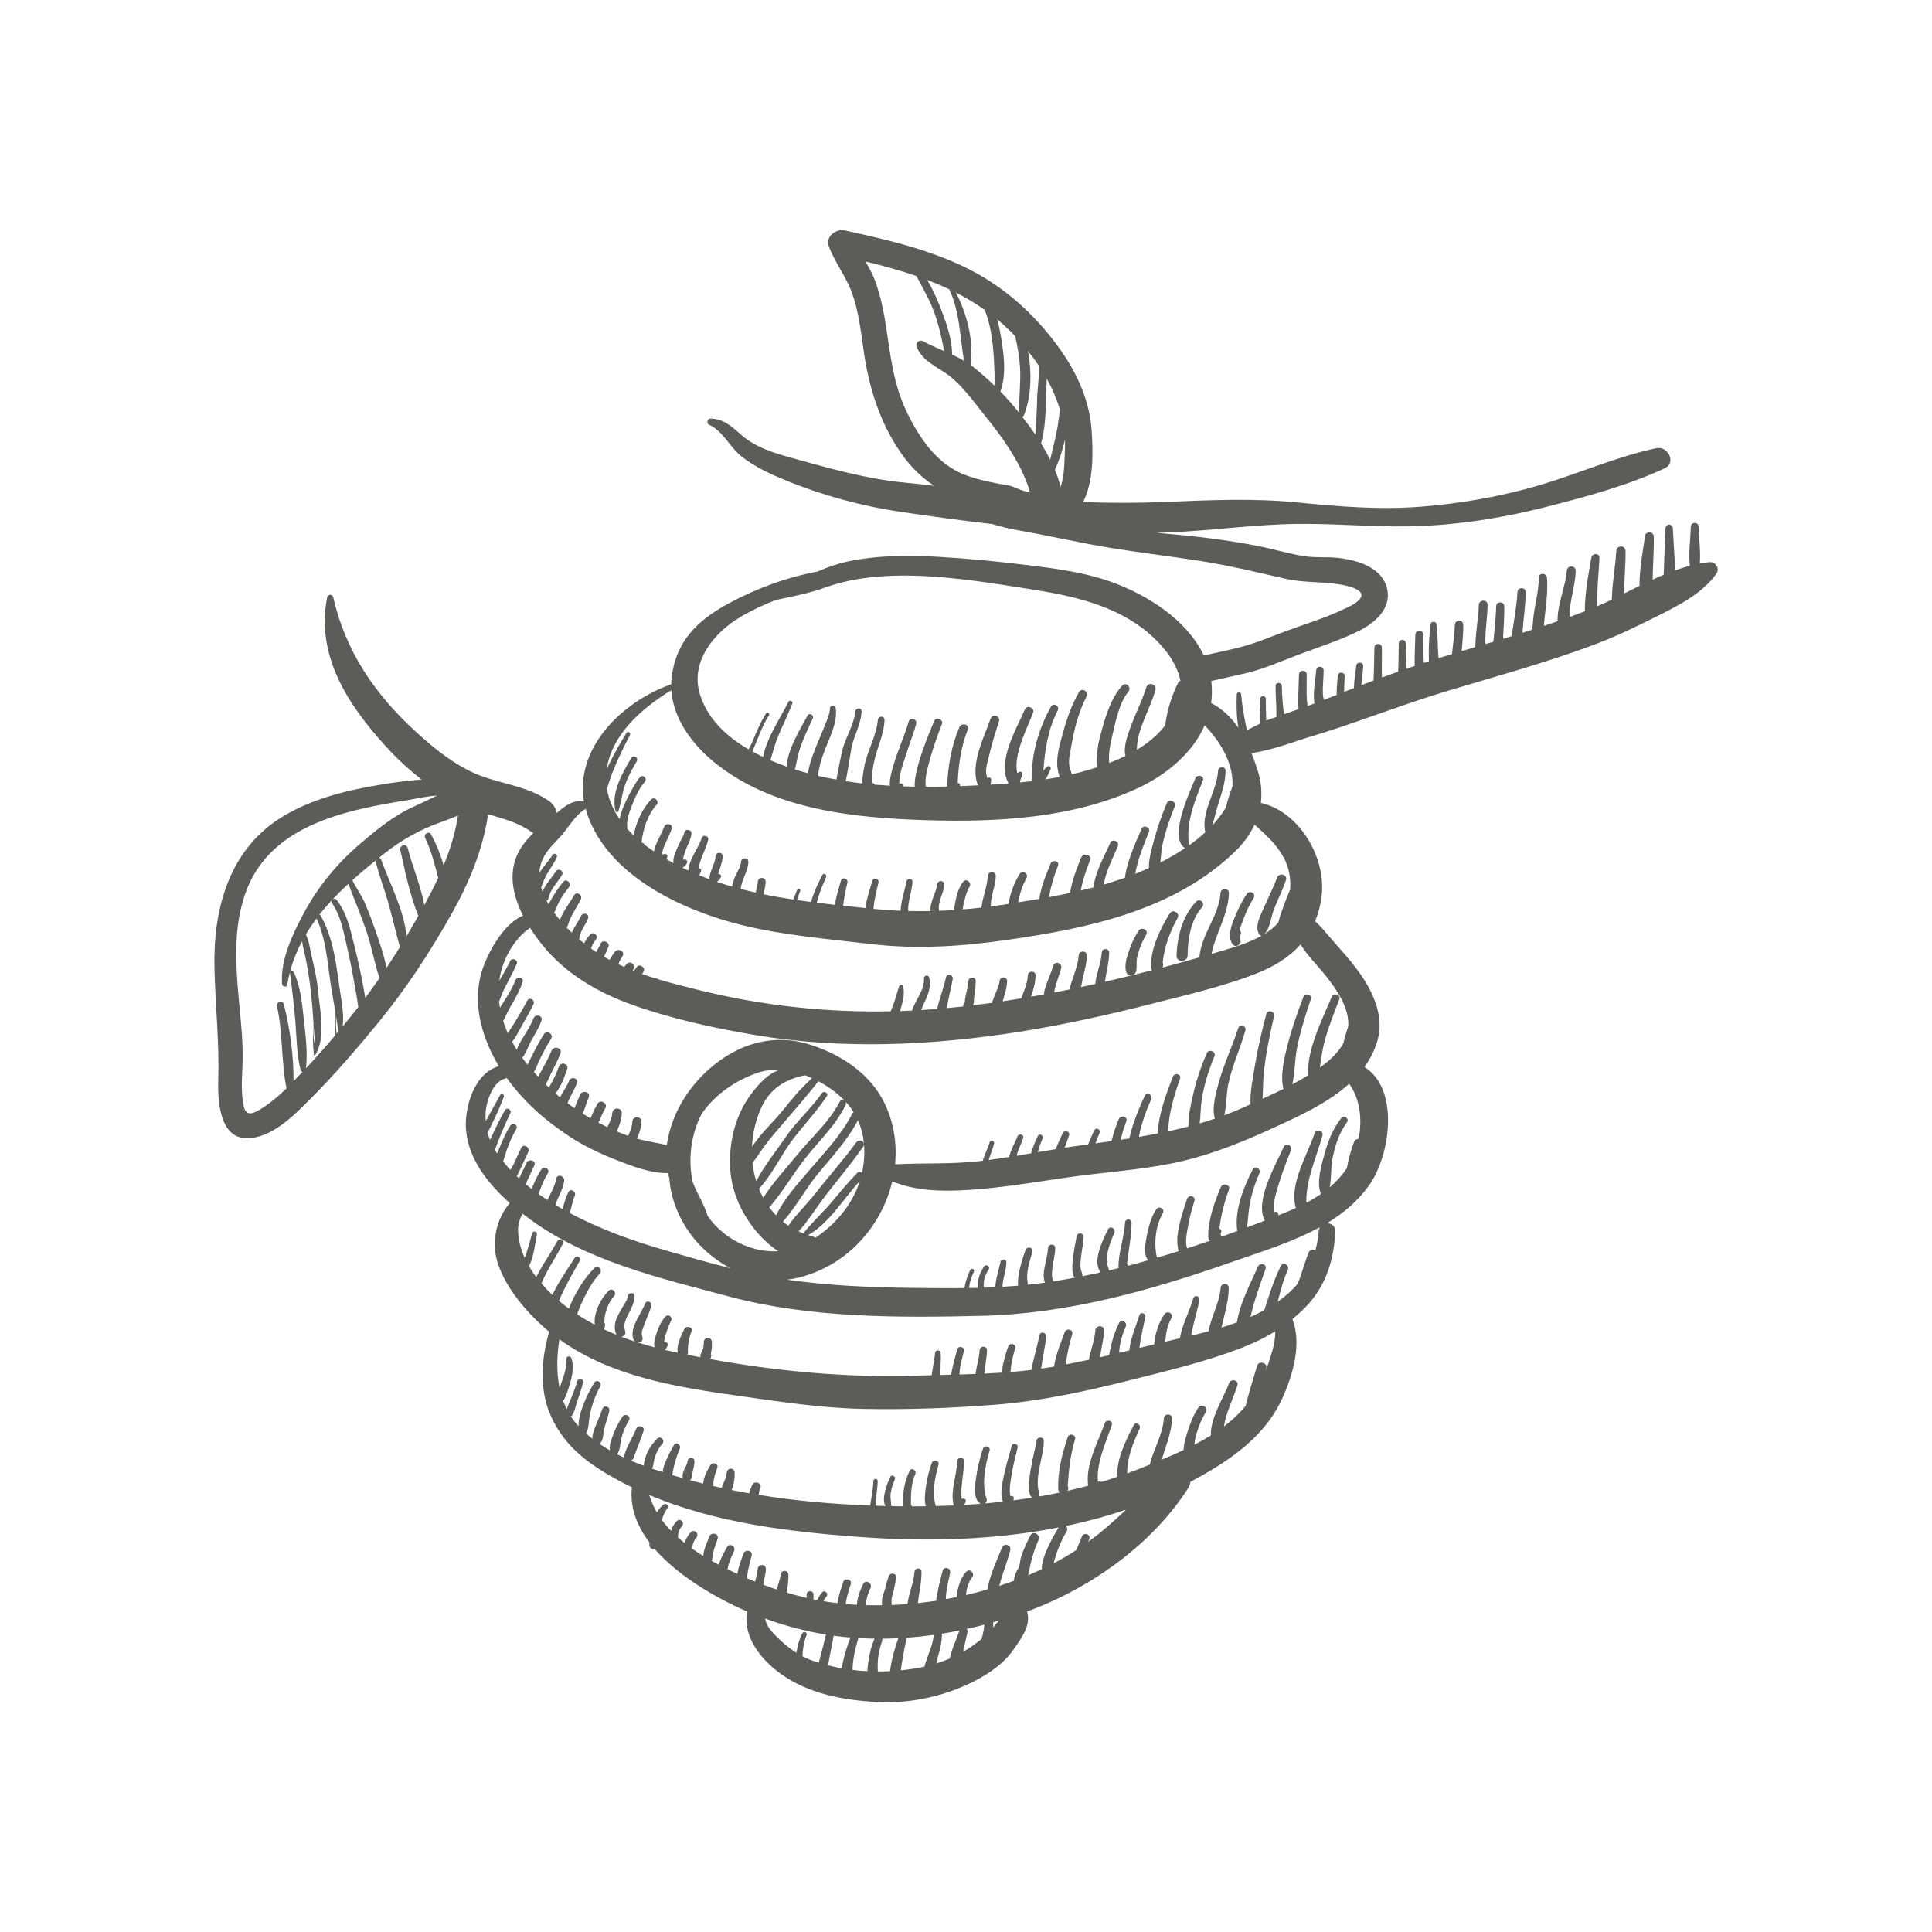 <?xml version="1.0" encoding="UTF-8"?> <svg xmlns="http://www.w3.org/2000/svg" id="Layer_1" viewBox="0 0 680.31 680.31"><defs><style> .cls-1 { fill: #5c5d5b; } </style></defs><path class="cls-1" d="M216.75,285.62c.14.52.86.48,1.02,0,.89-2.77,1.21-5.66,2.08-8.45,1-3.23,2.68-6.23,4.39-9.12.74-1.26-1.21-2.4-1.96-1.14-3.14,5.28-7.21,12.37-5.53,18.71ZM421.23,317.46c-4.81,4.98-6.71,12.27-6.93,19.02-.09,2.67,3.96,2.26,3.88-.01,0,0,.01,0,.02.01,0-5.79,1.1-12.5,5.07-16.98,1.23-1.38-.74-3.39-2.04-2.04ZM433.86,332.29c.97,1.64,3.31.51,2.96-1.25-.19-.94-.17-1.47.15-2.37.14-.38-.13-.76-.47-.89.3-1.54,1-3.15,1.4-4.25.93-2.54,2.14-5.05,3.57-7.34.97-1.55-1.43-2.91-2.43-1.42-1.81,2.69-3.22,5.65-4.43,8.65-1.06,2.62-2.33,6.21-.75,8.87ZM124.27,344.98s-.04-.03-.04,0c.12,1.84.2,3.67.29,5.48-.07-1.83-.12-3.66-.25-5.48ZM124.8,355.28c.02.17.03.35.05.52-.03-.38-.06-.76-.09-1.13.02.2.03.41.04.61ZM602.25,197.9c-1.24.12-2.47.32-3.7.54.35-4.27-.33-8.97-.41-12.96-.04-1.79-2.73-1.79-2.77,0-.09,4.25-.85,9.28-.33,13.75-1.73.45-3.44.98-5.14,1.59-.24-4.95-.61-9.94-.85-14.84-.08-1.66-2.5-1.66-2.58,0-.25,5.14-.38,10.28-.61,15.42-.01.32-.03.65-.03.98-1.3.54-2.6,1.12-3.89,1.71.06-5.04.49-10.07.4-15.11-.03-2.05-3.05-2.03-3.16,0-.11,2.01-1.95,10.74-1.86,17.31-1.81.89-3.62,1.79-5.41,2.69,0-.27.02-.54.02-.81,0-4.73.56-9.44.46-14.18-.04-2.1-3.12-2.07-3.24,0-.32,5.36-1.34,10.63-1.54,16-.01.38-.04.77-.07,1.15-1.73.83-3.46,1.63-5.19,2.38-.05-5.68.58-11.36.87-17.03.1-1.91-2.66-1.79-2.89,0-.21,1.64-2.38,11.63-2.25,18.75-1.77.68-3.54,1.35-5.33,2-.01-.25-.03-.51-.03-.75,0-5.19,2.05-10.26,2.11-15.5.03-2.03-3-1.99-3.12,0-.32,5.18-3.43,11.95-3.23,17.77-1.61.56-3.22,1.1-4.84,1.63.44-5.58,1.53-11.34,1.1-16.9-.15-1.86-2.96-1.91-2.93,0,.09,5.09-1.6,9.94-1.96,15-.07,1.05-.23,2.15-.33,3.24-1.14.37-2.27.73-3.41,1.09,0-.11,0-.22.02-.33.3-4.69,1.12-9.29,1.09-14-.01-1.87-2.79-1.85-2.89,0-.27,5.19-1.29,10.37-2.05,15.52-1,.31-2,.61-3.01.92,0-.28.02-.57.03-.84.2-3.53.43-7.05.4-10.59-.01-1.84-2.79-1.83-2.85,0-.11,3.54-.46,7.06-.81,10.59-.06.62-.14,1.25-.21,1.88-.92.28-1.84.55-2.77.82-.02-.6-.04-1.2-.03-1.79.04-4.01.76-7.98.8-12,.02-2-3.01-1.98-3.09,0-.17,4.52-1.02,8.98-1.19,13.5-.02.45-.04.91-.07,1.36-1.6.47-3.19.95-4.78,1.42.24-3.1.59-6.2.57-9.28-.01-1.92-2.91-1.91-2.97,0-.11,3.46-.67,6.88-1.02,10.31-1.57.48-3.15.96-4.71,1.45-.04-.34-.08-.68-.1-1.02-.26-3.67-.18-7.38-.68-11.03-.14-1-1.85-.99-2,0-.61,4.14-.74,8.4-.65,12.58,0,.18,0,.37.01.56-.6.19-1.2.39-1.8.59-.19-3.31-.11-6.64-.16-9.94-.03-1.82-2.77-1.81-2.81,0-.09,3.53-.27,7.06-.24,10.59,0,.13,0,.29,0,.43-.96.32-1.92.65-2.88.98-.08-3-.17-6-.25-8.99-.04-1.59-2.42-1.59-2.46,0-.09,3.31-.04,6.69-.24,10.02-1.89.67-3.79,1.34-5.67,2.03-.17-3.53.04-7.16-.05-10.54-.04-1.69-2.57-1.69-2.62,0-.1,3.88-.11,7.77-.32,11.64-1.43.53-2.86,1.06-4.29,1.61.13-2.26.61-4.49.65-6.75.03-1.59-2.41-1.58-2.46,0-.03.97-.71,4.56-.79,7.76-1.15.44-2.29.89-3.44,1.34-.06-1.87.17-3.73.17-5.59,0-1.56-2.38-1.56-2.42,0-.03.98-.46,3.99-.37,6.64-.77.31-1.54.61-2.3.92-.74.3-1.49.57-2.24.86-.17-.74-.32-1.48-.35-2.17-.1-2.75.29-5.49.28-8.24,0-1.69-2.55-1.68-2.62,0-.08,2.2-1.3,7.87-.62,11.68-.8.29-1.61.58-2.42.86-.1-1.01-.25-2.02-.29-2.97-.09-2.69.02-5.39,0-8.08-.02-1.77-2.7-1.76-2.73,0-.07,3.08-.25,6.15-.24,9.23,0,.99-.01,1.99.09,2.95-1.71.6-3.42,1.19-5.14,1.79-.43-3.3-.68-6.61-.75-9.96-.03-1.41-2.16-1.41-2.19,0-.07,3.46.34,6.92.28,10.36,0,.19,0,.37,0,.55-1.06.38-2.13.75-3.18,1.14-.12.04-.26.1-.4.16-.11-2.56-.15-5.11-.15-7.71,0-1.23-1.9-1.23-1.91,0-.03,2.62-.46,5.84-.17,8.78-1.37.69-3,1.54-4.57,2.28-.12-.6-.26-1.21-.38-1.81-.72-3.55-1.36-7.14-1.64-10.75-.08-1-1.52-1.02-1.56,0-.14,3.53-.1,7.8.58,11.75-2.45-3.57-5.54-6.63-9.61-8.74.28-1.99.35-4.04.21-6.17-.04-.53-.09-1.06-.16-1.58,4.05-.95,8.13-1.79,12.18-2.74,6.37-1.5,12.47-4.25,18.58-6.55,7.23-2.73,14.83-5.09,21.74-8.61,5.26-2.68,10.74-7.58,9.53-14.09-1.48-8.01-10.57-10.63-17.55-11.38-3.67-.4-7.49,0-11.12-.51-5.54-.77-10.93-2.47-16.41-3.56-11.31-2.26-22.86-3.59-34.34-4.58-.62-.05-1.25-.12-1.88-.18,1.12-.03,2.23-.05,3.35-.09,15.56-.55,30.93-2.88,46.52-3.03,15.09-.15,30.12,1.46,45.23.66,14.01-.74,28.48-3.17,42.05-6.63,13.98-3.57,28.72-7.51,41.82-13.62,4.17-1.94,1.09-7.93-2.98-7.07-13.88,2.95-27.35,8.93-40.96,12.98-13.43,3.99-27.88,6.5-41.83,7.61-14.38,1.15-29-.02-43.32-1.46-15.61-1.57-30.88-.86-46.52-.21-9.73.4-19.48.44-29.21.03,3.79-7.52,3.52-17.71,2.96-25.55-.9-12.49-7.13-23.72-14.88-33.23-8.7-10.68-18.83-18.92-31.37-24.69-12.89-5.94-26.82-9.14-40.62-12.15-3.11-.68-6.92,2.14-5.62,5.62,2.1,5.65,5.91,10.39,8,16,2.44,6.53,3.25,13.73,4.23,20.58,1.7,11.96,5.04,23.35,11.48,33.65,3.73,5.97,8.09,10.64,13.39,14.07-3.46-.42-6.92-.81-10.38-1.13-13.22-1.22-26.93-5.13-39.71-8.67-6.1-1.69-12.87-3.72-17.69-7.99-3.38-3-6.2-5.71-10.92-5.9-1.12-.05-1.66,1.69-.59,2.18,5.08,2.32,7.17,7.8,11.42,11.16,4.72,3.72,10.08,6.17,15.6,8.44,12.75,5.24,26.86,9.08,40.49,11.08,10.72,1.58,21.44,3.06,32.19,4.29,3.19,1,6.5,1.73,9.93,2.34,10.71,1.9,21.3,4.36,32.05,6.11,10.28,1.67,20.61,2.88,30.9,4.48,10.23,1.59,20.29,4.02,30.38,6.33,7.31,1.68,14.82.75,22.07,2.61,1.62.42,5.74,1.75,4.46,4-1.22,2.15-4.59,3.42-6.68,4.41-6.23,2.95-13.1,4.97-19.54,7.38-5.54,2.06-11.01,4.4-16.74,5.84-4.09,1.03-8.22,1.84-12.32,2.79-5.98-12.75-20.33-21.59-32.88-26.03-9.17-3.24-18.94-4.54-28.54-5.73-10.57-1.31-21.22-2.36-31.85-2.98-10.6-.62-21.54-.58-31.96,1.6-3.61.76-7.26,2.01-10.7,3.55-11,2.05-21.78,6.03-31.56,11.35-10.69,5.82-18.16,12.98-19.85,25.53-.13.95-.18,1.9-.2,2.84-17.35,6.13-33.89,22.39-30.74,41.27-3.97-.62-6.62,1.55-9.57,4.05-.26-1.53-1.07-3-2.61-4.12-6.41-4.67-15.13-5.92-22.51-8.38-9.33-3.1-17.54-9.72-24.68-16.28-14.25-13.08-24.62-28.22-28.91-47.24-.23-1.03-1.9-1.06-2.11,0-4.1,20.7,7.33,37.96,20.74,52.68,3.76,4.13,7.98,8.06,12.52,11.57-4.74.31-9.46.99-14.12,1.75-11.96,1.95-24.27,4.92-34.74,11.24-18.99,11.46-24.6,32.6-24.1,53.51.31,13.12,1.74,26.09,1.34,39.23-.2,6.52.2,20.02,9.41,20.52,9.05.49,17.11-7.88,22.97-13.74,8.48-8.48,16.34-17.61,23.94-26.88,9.84-12,18.28-24.89,25.88-38.41,6.16-10.95,11.02-22.63,12.82-35.01,5.38,1.57,10.86,3.04,15.24,6.23.22.16.44.3.65.42-1.85,1.81-3.54,3.79-4.88,6.15-4.16,7.34-2.41,15.61,1.27,22.9-6.51,2.7-11.55,11.75-13.71,17.33-4.62,11.94-1.31,24.63,4.95,35.24.09.15.19.3.28.45-8.75,2.36-12.33,14.94-11.56,22.71,1.01,10.27,7.78,18.73,15.39,25.48-2.98,3.53-4.61,7.52-5.18,12.33-1.3,10.97,7.89,22.62,15.26,29.63,1.23,1.17,2.5,2.29,3.79,3.35,0,.03-.02.05-.03.08-2.79,9.82-3.58,20.41.77,29.92,4.94,10.8,13.68,16.99,23.86,22.47,1.49.8,3,1.57,4.53,2.31-.79,7.23,1.9,13.77,6.2,19.45-.02.26-.03.53-.05.79-.06,1.19,1,1.7,1.92,1.53,4.56,5.25,10.38,9.68,15.8,13.13,5.33,3.4,10.96,6.36,16.78,8.88-1.72,8.86,4.82,17.01,12.04,22.11,9.71,6.86,21.81,9.07,33.48,9.72,11.85.65,23.77-1.97,34.34-7.31,5.17-2.61,10.5-6.3,13.82-11.09,2.78-4.01,6.3-8.55,4.83-13.49.56-.21,1.12-.4,1.67-.61,21.51-8.21,42.58-23.28,55.07-42.84.48-.74.72-1.48.77-2.18,2.34-1.25,4.66-2.53,6.95-3.9,10.71-6.41,20.45-14.23,25.6-25.92,3.64-8.27,6.69-18.75,3.37-27.5,1.64-1.33,3.21-2.74,4.7-4.28,7.06-7.28,10.03-16.68,10.36-26.65.06-1.98-1.46-2.88-2.97-2.77,5.78-3.49,10.95-7.81,14.97-13.48,7.37-10.39,10.81-33.76-1.7-41.58,2.02-2.8,3.62-5.92,4.62-9.43,2.51-8.83-1.97-17.86-7.11-24.77-2.79-3.75-5.94-7.22-9.03-10.73-1.83-2.09-3.68-4.49-5.85-6.38,1.09-2.64,1.87-5.53,2.28-8.74,1.72-13.43-7.62-29.62-21.06-32.88-.12-.03-.23-.04-.35-.05.47-3.7.15-7.55-1.1-11.45-.65-2.04-1.37-4.09-2.17-6.1,7.4-1.03,16.38-4.47,18.52-5.1,17-4.96,33.41-11.66,50.39-16.77,17.2-5.17,34.54-9.89,51.38-16.17,7.96-2.97,15.45-6.6,23.03-10.41,7.33-3.69,15.71-7.94,20.48-14.89,1.05-1.53-.33-4.06-2.23-3.88ZM357.49,118.41c.81,3.6,1.45,7.21,1.69,10.98.34,5.35-.47,10.68-.28,16.02-.04-.05-.07-.09-.11-.14-2.02-2.55-4.21-5.02-6.51-7.39,2.27-6.45,1.14-13.76,0-20.34-.26-1.48-.63-3.26-1.16-5.08,2.21,1.82,4.34,3.8,6.38,5.95ZM346.76,109.13c3.32,8.55,3.22,17.6,3.61,26.84-2.44-2.38-5-4.63-7.64-6.72-.32-.25-.65-.5-.98-.73,1.21-8.37-1.19-17.88-5.17-25.51,3.52,1.79,6.92,3.81,10.18,6.12ZM334.24,101.86c3.82,8.04,3.74,16.58,5.19,25.15-1.36-.8-2.75-1.5-4.17-2.15-.02-5.47-1.95-10.9-3.89-15.97-1.33-3.46-2.91-7.02-4.86-10.31,2.62,1,5.2,2.09,7.73,3.28ZM355.22,170.96c-5.17-.89-10.2-1.82-15.14-3.63-10.28-3.78-16.61-13.45-21.09-22.93-4.28-9.05-5.44-19.09-6.9-28.86-.86-5.73-2-11.43-4.02-16.87-.86-2.32-2.08-4.46-3.34-6.59,6.13,1.47,12.16,3.11,17.99,5.12,1.82,3.57,3.91,7.06,5.45,10.75,2.15,5.16,3.23,10.36,4.32,15.68-2.49-1.08-5.01-2.14-7.45-3.5-1.16-.65-2.71.42-2.3,1.76,1.36,4.45,6.51,7.03,10.17,9.45,5.53,3.67,10.17,10.45,14.31,15.54,4.22,5.2,8.1,10.55,11.3,16.45,1.39,2.56,2.55,5.19,3.53,7.93.22.61.38,1.22.52,1.83-2.21.29-5.34-1.79-7.34-2.14ZM365.19,140.67c-.09,4.13-.33,8.24-.62,12.35-1.47-2.14-3.02-4.22-4.62-6.27.25-.07.49-.25.61-.55,2.57-6.35,2.87-14.86,1.4-22.63,1.38,1.72,2.67,3.47,3.86,5.25.18,3.94-.56,8.25-.64,11.85ZM369.69,161.71c-.93-1.92-1.98-3.77-3.1-5.57,1.4-5,1.62-10.26,1.69-15.46.03-2.22.27-4.79.3-7.37,1.89,3.4,3.44,6.98,4.63,10.83-.21,1.97-.44,3.94-.77,5.9-.67,3.99-1.72,7.91-2.66,11.85-.03-.06-.06-.12-.09-.18ZM374.86,161.8c-.14,2.79-.28,6.71-1.47,9.73-.36-2.07-1.11-4.14-1.96-6.09,1.52-3.22,2.73-6.87,3.59-10.67.05,2.37-.06,4.74-.17,7.04ZM103.36,380.74c.06-9.04-1.23-18.47-3.4-27.09-.39-1.57-2.75-.9-2.41.66,2.09,9.53,1.44,19.43,3.33,28.93-2.98,2.9-6.15,5.6-9.75,7.69-4.52,2.62-5.25.37-5.76-4.29-.43-3.94-.12-7.94.03-11.88.29-7.51-.6-15.09-1.28-22.57-1.14-12.68-2.01-25.2,2.22-37.43,8.3-24.03,34.87-29.44,57-32.97,2.25-.36,6.56-1.4,10.54-1.64-2.66,1.3-5.32,2.59-8.01,3.8-7.21,3.25-13.22,8.16-19.2,13.3-8.11,6.97-14.68,14.94-19.72,24.35-3.87,7.22-8.29,16.5-7.63,24.87.08.99,1.66,1.36,1.84.25.24-1.48.55-2.91.92-4.32,0,.02,0,.04,0,.07.77,5.79,1.46,11.57,1.94,17.38.46,5.62.44,11.37,1.8,16.88.11.44.4.65.72.69-1.05,1.11-2.11,2.22-3.18,3.31ZM118.11,364.49c-3.35,3.97-6.79,7.87-10.35,11.66.65-6.01-.22-12.16-.87-18.14-.59-5.36-1.17-10.97-3.54-15.88-.23-.47-.96-.39-1.2,0,1-3.8,2.43-7.35,4.2-10.69.4,2.38,1.15,5.25,1.33,6.19,1.12,5.6,1.83,11.16,2.3,16.85.16,1.93.28,3.87.41,5.8-.29,3.71-.27,7.41.14,11.2.02.22.29.31.42.11,3.95-6.15,1.67-15.85,1.06-22.61-.37-4.05-1.26-7.99-2.19-11.94-.61-2.6-.94-5.55-2.11-8.01,1.16-1.95,2.42-3.83,3.78-5.64,0,.01,0,.02,0,.04,3.96,8.85,3.92,18.45,5.72,27.79.33,1.74.63,3.5.92,5.28-.12,2.61-.28,5.39-.03,8ZM110.43,360.8c.15,2.34.3,4.67.52,7.01.33,3.54-.6-2.73-.62-3.53-.02-1.16.02-2.32.1-3.48ZM118.53,363.99c-.11-.84-.18-1.7-.21-2.55,0-1.31-.02-2.62-.02-3.93.3,1.93.57,3.87.81,5.8-.19.23-.38.45-.57.67ZM128.63,351.37c-.2-1.28-.41-2.39-.55-3.15-.92-5.17-2.06-10.31-3.34-15.4-1.41-5.63-2.61-11.42-6.29-16.04-.7-.89-2.21.28-1.56,1.21,3.41,4.91,4.34,11.45,5.68,17.18,1.07,4.58,1.89,9.21,2.7,13.84.32,1.85.62,3.72.89,5.6-.17.21-.32.43-.49.64-.26.33-.53.65-.79.98-.01-.14-.02-.28-.04-.42.01.14.02.28.03.42-1.38,1.74-2.76,3.46-4.17,5.18.53-5.19-.71-10.22-1.4-15.34-1.08-8.14-2.28-16.25-6.3-23.53-.14-.26-.34-.39-.54-.43,3.06-3.89,6.53-7.49,10.22-10.9,2.09,5.62,4.47,11.12,6.4,16.84,1.8,5.33,2.76,11.03,4.55,16.37-1.62,2.34-3.29,4.66-5,6.95ZM136.09,340.82c-.87-4.65-2.55-9.26-4.04-13.59-1.06-3.06-2.23-6.11-3.49-9.09-1.21-2.87-3.15-5.41-4.48-8.2,2.66-2.39,5.42-4.7,8.2-6.94,0,.08-.01.16.01.25,1.13,4.89,3.02,9.62,4.39,14.45,1.48,5.23,2.68,10.54,4.14,15.77-1.54,2.48-3.11,4.93-4.73,7.35ZM156.22,304.69c-1.08-3.75-2.55-7.39-4.4-10.84-.76-1.41-2.82-.17-2.12,1.24,2.2,4.49,3.35,9.26,4.59,14.02-1.41,3.05-2.95,6.06-4.57,9.03-.1.19-.21.37-.31.56-1.27-6.8-4.16-13.52-5.85-20.09-.44-1.69-2.98-.97-2.6.72,1.73,7.61,3.34,15.85,6.35,23.17-1.37,2.43-2.77,4.82-4.19,7.2-.84-9.45-5.74-18.14-8.9-26.99-.14-.4-.44-.6-.76-.66.54-.43,1.09-.87,1.63-1.3,5.41-4.28,10.68-7.42,16.98-10.02,2.53-1.05,6.06-2.12,9.19-3.59-.91,6.06-2.7,11.89-5.04,17.55ZM260.81,217.18c3.98-2.32,8.14-4.25,12.41-5.91,5.73-1.23,11.43-2.28,17.02-4.29,8.08-2.9,16.2-4.03,24.76-4.26,15.99-.43,32.3,2.29,48.05,4.77,14.43,2.27,29.55,5.56,41.03,15.14,4.68,3.91,8.85,8.78,10.92,14.58.31.87.52,1.72.66,2.56-.36.11-.69.37-.91.83-2.14,4.43-3.87,9.62-4.42,14.75-2.66,3.51-6.13,6.35-9.99,8.67-.15-7.1,4.81-14.5,6.53-21.09.55-2.1-2.61-2.96-3.24-.89-1.48,4.9-3.96,9.52-5.68,14.35-.93,2.63-2.49,6.75-1.62,9.79-1.89.92-3.82,1.75-5.77,2.49-.31-3.42.45-6.86,1.25-10.28,1.08-4.59,2.4-11.11,5.52-14.83,1.24-1.48-.79-3.6-2.15-2.15-4.41,4.68-6.51,12.95-8.08,18.96-.35,1.36-1.25,6.29-.76,9.8-.98.32-1.94.63-2.9.91-1.98.59-3.98,1.1-5.99,1.57-.26-.69-.5-1.38-.72-2.09-.78-2.61.15-5.73.6-8.35,1-5.84,2.55-11.65,5.26-16.94.9-1.76-1.67-3.29-2.66-1.56-2.61,4.56-4.32,9.46-5.69,14.52-1.07,3.95-2.45,8.39-1.83,12.5.14.94.38,1.92.74,2.84-1.67.32-3.35.61-5.03.86.76-1.05,1.26-2.32,1.81-3.55.36-.82-.5-1.46-1.2-.92-.46.36-.88.9-1.34,1.4.58-7.37,1.57-14.39,5.06-21.17.8-1.56-1.48-2.92-2.36-1.38-4.27,7.5-7.06,17-6.71,25.69,0,.2.05.39.11.56-1.43.17-2.85.32-4.28.46.02-.18.03-.37,0-.55.25-.69.5-1.38.75-2.07.34-.7-.35-1.45-1.07-1.07-.25.13-.48.27-.7.4-1.45-6.52,3.54-15.83,5.61-21.31.62-1.65-2.15-2.82-2.86-1.2-2.97,6.81-10.11,18.69-5.76,26.16-2.15.16-4.3.31-6.46.43.19-.49.31-1.09.3-1.8,0-.71-.91-.98-1.32-.44-.11-.38-.23-.75-.32-1.13-.56-2.08.46-4.91.93-6.95.93-4.08,2.22-8.08,3.46-12.07.6-1.92-2.32-2.67-2.98-.82-2.31,6.52-6.56,14.82-4.95,21.85.15.64.37,1.16.64,1.59-2.14.11-4.29.2-6.46.28.01-.03.02-.06.03-.1.18-.5-.32-1.04-.82-1.02.26-6.43,1.17-12.69,3.54-18.78.73-1.88-2.22-2.61-2.98-.82-2.8,6.65-3.99,13.7-4.3,20.86-2.49.06-4.99.09-7.5.09-.46-3.23.71-6.85,1.52-9.86,1.12-4.18,2.65-8.25,4.18-12.29.59-1.55-2.03-2.65-2.68-1.13-2.05,4.85-4.02,9.73-5.48,14.8-.62,2.14-1.56,5.5-1.44,8.44-1.35-.02-2.7-.06-4.06-.11-.03-.19-.06-.37-.11-.57-.16-.61-.92-.6-1.21-.14-.34-3.29,1.7-8.31,2.37-10.55,1.08-3.62,2.58-7.12,3.54-10.77.46-1.73-2.18-2.45-2.67-.74-1.46,5.07-3.72,9.88-5.23,14.94-.59,1.96-1.52,4.98-1.4,7.6-1.78-.1-3.56-.23-5.33-.38-.1-.36-.44-.61-.84-.54-.45-2.87.47-6.9,1.06-9.21,1.15-4.45,3.1-8.37,3.25-13.05.05-1.53-2.21-1.48-2.34,0-.55,5.9-3.87,11.04-4.86,16.87-.31,1.84-.7,3.72-.58,5.5-1.96-.22-3.91-.49-5.85-.79.69-3.72,1.29-7.46,1.9-11.18.77-4.63,3.43-8.61,3.65-13.4.07-1.43-2.04-1.37-2.19,0-.53,5-3.59,9.25-4.69,14.12-.74,3.27-1.38,6.59-1.98,9.91-2.17-.39-4.32-.83-6.45-1.33.31-3.26,1.24-6.24,2.59-9.65,1.71-4.32,4.21-9.26,3.65-14.04-.15-1.29-2.13-1.36-2.07,0,.15,3.45-6.74,15.38-7.74,22.79-1.54-.42-3.08-.87-4.6-1.36.57-2.17.9-4.45,1.55-6.58,1.19-3.91,3-7.62,4.73-11.32.57-1.21-1.18-2.28-1.82-1.06-2.43,4.6-7.14,11.9-7.33,17.99-1.94-.69-3.85-1.43-5.73-2.25.86-3.02,1.67-6.03,2.92-8.98,1.57-3.69,3.32-7.29,4.79-11.02.32-.8-1.02-1.36-1.39-.59-2.61,5.35-7.65,12.62-8.92,19.41-.76-.36-1.52-.73-2.27-1.12-.5-.26-1-.52-1.5-.79.12-.28.24-.57.36-.85,1.71-4.07,3.15-8.2,5.51-11.96.42-.66-.63-1.27-1.05-.61-1.81,2.83-3.12,5.85-4.38,8.96-.51,1.27-1.14,2.5-1.77,3.71-7.85-4.55-14.86-11.08-17.32-20.02-3.09-11.23,5.47-21.35,14.54-26.64ZM235.47,243.63c.3-.19.61-.36.92-.54.71,10.13,7.45,19.09,15.15,25.35,20.5,16.69,48.98,19.56,74.39,20.36,24.99.78,51.86-.58,74.86-11.33,9.94-4.65,19.12-12.23,23.4-22.04,5.6,5.68,10.36,13.76,9.77,21.62,0,.02-.02.04-.03.05-.93,2.41-1.68,4.88-2.34,7.37-1.3,2.18-2.88,4.23-4.68,6.15.84-2.92,1.52-5.9,2.47-8.78,1.12-3.41,2.1-6.77,2.19-10.38.05-1.72-2.56-1.7-2.66,0-.39,7.22-6.14,14.36-4.49,21.62-1.76,1.62-3.67,3.14-5.67,4.56-1.35-7.72,2.03-15.73,4.81-22.81.65-1.65-1.98-2.33-2.64-.73-1.76,4.31-9.64,20.71-3.66,24.57-2.79,1.87-5.72,3.55-8.67,5.05.25-2.05.32-4.18.71-6.04,1-4.73,2.58-9.34,4.4-13.81.65-1.6-2.11-2.75-2.78-1.17-1.96,4.59-3.58,9.26-4.81,14.1-.65,2.53-1.68,5.9-1.53,8.85-1.64.74-3.26,1.43-4.83,2.06.21-1.35.57-2.68.92-3.97,1-3.73,2.53-7.3,3.93-10.9.58-1.48-1.95-2.55-2.57-1.08-.94,2.22-5.21,11.13-5.91,17.32-2.45.87-4.93,1.67-7.44,2.4.68-4.75,3.58-10.05,4.98-13.62.6-1.54-2.03-2.65-2.68-1.13-1.56,3.65-5.32,10.21-5.96,15.75-1.47.39-2.96.76-4.45,1.11.66-3.65,1.87-7.13,3.24-10.69.76-1.97-2.35-2.75-3.13-.86-1.68,4.06-3.2,8.11-3.87,12.39-2.48.53-4.96,1.02-7.45,1.48.65-3.78,1.78-7.36,3.19-11.08.62-1.65-1.94-2.28-2.6-.72-1.68,4.01-3.34,8.11-3.99,12.41-2.48.43-4.96.84-7.42,1.23.51-2.94,1.4-5.78,2.92-8.57.87-1.59-1.49-2.97-2.43-1.42-2.01,3.32-3.28,6.85-3.94,10.54-.09.01-.18.03-.28.04-1.98.31-3.96.6-5.94.85.01-.24.03-.47.03-.71.06-3.39,1.68-6.58,1.74-10.02.03-1.83-2.7-1.79-2.81,0-.24,3.81-1.75,7.36-2.27,11.13-2.17.25-4.35.46-6.53.63.03-.98.29-1.97.53-2.91.35-1.38,1.06-4.08,1.7-4.83,1.2-1.41-.81-3.45-2.04-2.04-1.82,2.07-2.61,5.8-3.06,8.44-.09.52-.16,1.05-.17,1.57-1.75.11-3.5.21-5.26.27-.75-2.94,1.67-6.27,1.76-9.25.05-1.62-2.39-1.59-2.5,0-.17,2.45-2.71,6.42-2.33,9.34-2.6.05-5.21.04-7.81-.02-.2-1.42.19-3.11.4-4.33.33-1.96,1.01-3.98,1.05-5.98.02-1.38-2-1.33-2.11,0-.11,1.34-1.94,6.52-2.07,10.23-3.18-.13-6.37-.35-9.55-.67.25-3.11,1.04-6.12,1.77-9.26.33-1.42-1.78-2.01-2.18-.6-.93,3.2-2.04,6.34-2.41,9.57-2.62-.27-5.25-.55-7.88-.83.37-2.73.89-5.39,1.53-8.13.35-1.49-1.89-2.12-2.3-.63-.75,2.74-1.73,5.58-2.08,8.45-2.13-.24-4.26-.49-6.39-.75.2-.92.5-1.81.71-2.49.68-2.23,1.61-4.38,2.56-6.5.4-.88-.83-1.65-1.32-.77-.49.9-3,5.76-3.98,9.51-1.65-.21-3.29-.44-4.93-.68.34-1.11.75-2.2,1.11-3.29.23-.7-.85-.98-1.09-.3-.35.99-.9,2.18-1.35,3.4-3.53-.54-7.05-1.14-10.53-1.86.09-.35.18-.69.26-1.02.28-1.11.51-2.22.55-3.37.06-1.79-2.71-1.78-2.77,0-.04,1.19-.54,2.53-.72,3.81-1.78-.4-3.55-.83-5.32-1.29,0-.05.03-.1.03-.15.37-3.29,2.62-6.05,2.68-9.38.03-1.68-2.44-1.63-2.58,0-.14,1.67-1.12,3.18-1.84,4.66-.64,1.31-1.08,2.63-1.32,4.04-1.81-.52-3.6-1.07-5.38-1.67.7-.41,1.15-.93,1.48-1.84.17-.48-.37-1.01-.84-.84-.06.02-.1.04-.14.06.46-2.14,1.53-4.13,1.56-6.4.02-1.6-2.36-1.57-2.46,0-.19,2.82-2.09,5.13-2.23,8,0,.03,0,.07,0,.1-1.19-.44-2.37-.9-3.55-1.38.25-.5.49-1.01.67-1.54.18-.49-.38-1.04-.86-.87-.03,0-.05.02-.08.03.56-3.47,2.56-6.56,3.42-10.04.37-1.5-1.83-2.09-2.3-.63-1.18,3.64-4.45,7.4-4.66,11.39-.69-.32-1.38-.64-2.07-.98.69-.37,1.26-1.03,1.58-1.68.27-.53-.05-1.25-.71-1.23-.23,0-.47,0-.7.03.1-.96.49-1.99.77-2.87.65-2,2.07-4.22,2.21-6.34.1-1.44-2.34-1.79-2.53-.34-.14,1.01-.92,2.12-1.35,3.05-.8,1.7-1.63,3.4-2.2,5.19-.24.74-.4,1.7-.26,2.56-.84-.46-1.68-.93-2.51-1.41.14-.24.27-.51.36-.82.17-.61-.41-1.17-1.01-1.01-.36.1-.58.17-.79.23-.17-1.32.77-3.11,1.2-4.11.71-1.65,1.55-3.25,2.13-4.96.57-1.69-2.03-2.35-2.64-.73-1.1,2.93-3.03,5.58-3.61,8.67-.33-.22-.65-.43-.98-.65-.83-.57-1.64-1.18-2.45-1.8-.07-.35-.33-.65-.72-.56-.08-.06-.15-.13-.23-.19.53-4.65,2.18-9.75,5.26-13.15,1.16-1.28-.7-3.17-1.91-1.91-3.04,3.19-5.24,7.97-6.13,12.61-.8-.76-1.57-1.55-2.3-2.38.06-.14.09-.3.07-.47-.35-2.54.71-5.3,1.61-7.61,1.1-2.8,2.53-6.09,4.55-8.36,1.02-1.14-.62-2.8-1.69-1.69-1.25,1.31-6.32,9.76-7.18,14.79-2.24-3.22-3.84-6.81-4.45-10.74.64-1.81,1.17-3.68,1.85-5.44,1.77-4.58,3.98-9.06,6.25-13.41.43-.83-.76-1.53-1.25-.73-2.33,3.82-4.54,7.64-6.46,11.69-.14.29-.29.6-.43.9,1.71-11.91,12.01-20.93,21.73-27.07ZM183.51,404.25c-.96,1.96-1.82,3.96-2.75,5.92-.26.54-.66,1.15-1.03,1.79-.9-.96-1.76-1.95-2.58-2.98.18-.55.35-1.1.51-1.62.99-3.33,2.37-6.8,4.14-9.78.8-1.35-1.24-2.52-2.09-1.22-2,3.05-3.2,6.45-4.66,9.77-.03-.05-.07-.1-.1-.14-.24-.36-.45-.72-.67-1.08.43-1.06.79-2.15,1.18-3.16,1.3-3.29,2.67-6.55,4.24-9.72.62-1.25-1.18-2.34-1.89-1.1-1.61,2.82-3.05,5.71-4.41,8.66-.27.57-.57,1.17-.88,1.78-.32-.82-.59-1.66-.81-2.52.6-1.15,1.15-2.34,1.71-3.48,1.51-3.02,2.82-6.05,4.02-9.21.3-.77-.94-1.27-1.32-.56-1.56,2.87-3.17,5.71-4.75,8.57-.11.19-.22.39-.33.58-.07-.94-.1-1.89-.06-2.85.17-3.78,2.54-11.15,6.91-12.1.21-.04.39-.12.55-.21,5.95,8.32,13.77,15.19,22.33,20.76,5.14,3.34,10.71,5.94,16.4,8.18,5.28,2.08,12.12,4.7,17.99,4.53.15.6.32,1.19.52,1.78.26,3.7,1.12,7.41,2.65,11.14,3.7,9.01,10.41,16.05,18.81,20.58-7.42-1.85-14.79-3.99-22.11-6.08-11.89-3.39-23.47-7.52-34.38-13.33.62-2,.88-4.09,1.73-6.03.67-1.51-1.5-2.86-2.26-1.32-.79,1.62-1.29,3.31-1.8,5.03-.09.3-.2.59-.32.89-.79-.45-1.58-.91-2.36-1.38.22-.74.4-1.47.66-2.02.98-2.12,2.02-4.14,2.37-6.47.27-1.83-2.5-2.65-2.83-.78-.47,2.71-1.94,5.04-3.05,7.51-1.05-.68-2.09-1.38-3.12-2.1.18-.53.34-1.07.52-1.55.75-2.02,1.58-3.97,2.71-5.8.91-1.47-1.36-2.76-2.29-1.34-1.07,1.61-1.9,3.33-2.65,5.11-.22.52-.52,1.11-.81,1.72-.65-.5-1.29-1.01-1.92-1.53.2-.62.37-1.25.61-1.78.74-1.67,1.63-3.27,2.33-4.96.73-1.75-2.1-2.49-2.83-.78-.77,1.82-1.77,3.53-2.53,5.34,0,.01-.01.03-.02.04-.28-.26-.55-.52-.83-.78.38-.62.68-1.33.99-1.96,1.08-2.15,1.99-4.38,3.05-6.54.82-1.67-1.67-3.13-2.5-1.46ZM297.75,387.92c1.1,1.18,2.04,2.42,2.85,3.73-.23.11-.43.31-.58.61-3.51,7.06-9.74,13.66-14.86,19.62-3.85,4.48-9.13,10.25-11.85,16.08-.19-.19-.37-.37-.56-.57-.66-.71-1.26-1.46-1.84-2.24,4.38-5.06,8.04-11.24,11.98-16.41,5-6.56,11.25-12.16,14.89-19.67.21-.43.15-.84-.04-1.16ZM301.83,413.05c-3.09,3.15-5.88,6.54-8.71,9.92-3.16,3.78-6.83,7.12-9.94,10.94-.11.14-.16.29-.18.44-.61-.23-1.2-.47-1.78-.73,3.17-3.49,5.9-7.85,8.48-11.29,4.69-6.27,9.84-12.18,14.29-18.62.18-.25.25-.5.25-.74.29,3.31.03,6.7-.72,10.02-.47-.39-1.16-.5-1.71.07ZM302.75,415.89c-.04.11-.06.23-.1.34-2.61,8.01-8.49,14.96-15.51,19.6-.29-.17-.59-.32-.93-.42-.56-.16-1.09-.33-1.62-.5,7.44-4.21,12.39-12.76,18.16-19.03ZM301.51,402.25c-4.52,6.25-9.72,11.95-14.44,18.04-2.85,3.68-6.72,7.29-9.48,11.31-.64-.44-1.28-.9-1.9-1.42,4.73-5.3,8.27-12.07,12.81-17.46,4.67-5.55,10.24-11.72,13.6-18.25,1.17,2.6,1.84,5.36,2.12,8.19-.27-1-1.9-1.53-2.71-.4ZM295.73,387.88c-3.78,7.31-10.12,12.7-15.23,19.02-3.72,4.6-8.4,9.57-11.74,14.89-.56-1.03-1.06-2.09-1.5-3.18,4.99-5.4,8.03-12.51,12.58-18.27,3.72-4.71,7.99-9.36,11.3-14.35.73-1.1-1.01-2.09-1.75-1.03-3.78,5.43-8.93,9.88-12.69,15.39-3.43,5.02-7.58,10.08-10.4,15.57-.58-1.86-1-3.75-1.24-5.65-.03-.27-.05-.55-.08-.82,1.5-1.78,2.69-3.79,4.07-5.68,2.52-3.47,5.46-6.66,8.21-9.94,3.59-4.27,7.5-8.6,10.9-13.11,3.55,1.87,6.76,4.25,9.26,6.83-.52-.4-1.29-.42-1.68.33ZM281.83,383.68c-2.78,2.91-5.17,6.23-7.83,9.26-2.85,3.26-6.68,6.91-9.2,10.96.19-4.58,1.19-9.09,3.03-13.32,3.15-7.25,8.48-10.43,15.61-11.96.83.3,1.66.65,2.47,1.01-1.35,1.36-2.76,2.66-4.09,4.05ZM274.35,376.77c-3.85,1.32-6.83,4.61-9.27,7.7-5.82,7.38-8.25,16.52-8.01,25.8.22,8.38,3.41,15.89,8.49,22.42,2.21,2.83,5.15,5.73,8.48,7.87-7.04.45-14.14-2.12-19.78-6.84-1.94-1.62-3.61-3.46-5.03-5.44-.67-2.17-1.58-4.25-2.75-6.5-.96-1.83-1.83-3.64-2.54-5.47-1.76-8.06-.66-16.78,3.12-24.05,4.59-6.77,11.78-11.72,19.52-14.44,2.5-.88,5.15-1.19,7.85-1.07-.03,0-.05.01-.08.02ZM288.52,584.71c-.06.26-.13.52-.2.78-1.01-.32-2.02-.66-3-1.03-.94-.35-1.85-.78-2.75-1.24.11-2.6.48-5.09,1.48-7.52.35-.86-1.08-1.45-1.5-.63-1.13,2.21-1.74,4.49-2.12,6.92-2.36-1.49-4.54-3.29-6.46-5.19-1.71-1.7-3.59-3.54-4.31-5.88-.1-.33-.17-.66-.23-.98,6.94,2.54,14.12,4.45,21.4,5.63-.67,3.08-1.55,6.1-2.32,9.16ZM296.81,585.25c-.14.65-.29,1.4-.41,2.2-1.61-.29-3.22-.62-4.8-1.02.03-.28.07-.56.12-.83.54-3.22,1.33-6.4,1.83-9.63,1.23.17,2.46.32,3.7.45.73.08,1.46.12,2.19.19-1.02,2.84-2.01,5.7-2.63,8.65ZM307.9,577.1c-1,2.4-1.67,4.81-2.03,7.39-.17,1.22-.4,2.62-.45,3.99-1.74-.09-3.49-.25-5.23-.46.09-3.78.98-7.54,2.06-11.21,1.89.12,3.79.18,5.7.21-.01.03-.03.05-.05.08ZM313.4,588.4s0,.03,0,.05c-.58.03-1.17.06-1.75.08-.85.03-1.7.03-2.55.03,0-.92-.07-1.84-.04-2.73.09-2.75.67-5.38,1.56-7.98.11-.31.11-.58.04-.82,1.89-.01,3.78-.07,5.66-.17-1.32,3.73-2.4,7.63-2.92,11.53ZM326.29,584.41c-.28.79-.58,1.62-.78,2.46-2.73.61-5.52,1.02-8.31,1.3.09-.86.24-1.72.37-2.55.48-2.99,1.02-5.99,1.77-8.93,3.16-.23,6.32-.57,9.46-1-.27,3.02-1.51,5.89-2.52,8.73ZM334.48,584c-1.55.67-3.14,1.25-4.76,1.75.13-.66.27-1.31.45-1.96.75-2.73,1.51-5.47,1.51-8.32,0-.08-.01-.14-.02-.21,2.06-.33,4.12-.7,6.16-1.12-.93,3.08-2.78,6.51-3.34,9.86ZM345.71,576.89c-.02.06-.04.12-.06.18-2.01,1.72-4.18,3.21-6.55,4.6.5-2.26,1.06-4.52,1.56-6.81.11-.52-.02-.95-.28-1.26,2.1-.46,4.19-.96,6.26-1.51-.17,1.62-.48,3.21-.93,4.79ZM349.72,573.03c.02-.63.03-1.23.03-1.78.66-.19,1.31-.37,1.97-.56-.68.79-1.34,1.59-1.99,2.35ZM362.02,554.69c.08-.21.16-.44.2-.67.74-4.08,1.75-7.92,3.45-11.71.85-1.89-1.83-3.56-2.83-1.66-.87,1.65-1.66,3.32-2.37,5.04-.38.93-.69,1.88-1,2.83-.29.88-.41,3.21-.9,3.83-.79,1.03-1.48,2.72-1.54,4.29-1.71.63-3.44,1.22-5.18,1.78.06-.15.13-.31.17-.47,1.02-4.1,2.71-7.98,3.73-12.07.48-1.93-2.41-2.73-2.98-.82-.34,1.16-4.36,9.47-5.09,14.64-2.49.72-5,1.37-7.52,1.95,0-.03,0-.07,0-.1.19-1.93.81-4.56,2.11-6.06,1.21-1.39-.75-3.41-2.04-2.04-1.9,2-2.79,5.03-3.25,7.68-.07.38-.13.81-.17,1.25-1.25.26-2.5.49-3.75.72,0-.44.01-.89.05-1.33.24-2.68.87-5.32,1.46-7.93.39-1.71-2.17-2.43-2.64-.73-.67,2.44-1.3,4.88-1.75,7.37-.18.98-.45,2.09-.54,3.18-2.14.32-4.28.6-6.43.83.39-3.68,1.33-7.31,1.27-11.01-.02-1.6-2.34-1.57-2.46,0-.29,3.89-2.01,7.49-2.46,11.35-1.87.15-3.74.26-5.62.33.04-.53,0-1.08-.01-1.63-.03-1.04.63-2.57.81-3.64.23-1.36.5-2.7.87-4.04.49-1.77-2.12-2.44-2.71-.75-.46,1.3-.81,2.62-1.13,3.96-.32,1.38-1.14,3.02-1.19,4.41-.02.6-.06,1.19-.01,1.77-1.86.03-3.73.02-5.59-.03,0-.54,0-1.07.09-1.6.25-1.52.81-3.01,1.46-4.39.81-1.71-1.69-3.22-2.56-1.5-.74,1.47-2.22,4.84-2.2,7.38-1.32-.06-2.63-.16-3.94-.28.04-.37.07-.77.14-1.18.34-1.98,1-3.9,1.61-5.8.55-1.71-2.1-2.42-2.67-.74-.65,1.9-1.28,3.8-1.72,5.77-.11.51-.25,1.08-.33,1.64-1.64-.19-3.27-.42-4.9-.69.26-.57.59-1.1,1.04-1.59.93-1.02-.58-2.54-1.52-1.52-.75.82-1.26,1.73-1.66,2.71-.47-.09-.93-.18-1.4-.27,0-.56.02-1.12.03-1.68.03-1.56-2.45-1.56-2.42,0,0,.39.01.79.02,1.18-2.36-.54-4.71-1.16-7.03-1.85.31-2.06.7-4.28.59-6.33-.1-1.79-2.54-1.73-2.73,0-.2,1.82-1.02,3.47-1.28,5.27-1.61-.53-3.21-1.09-4.8-1.69,0,0,0,0,0,0,.15-1.88.86-3.66.89-5.57.03-1.87-2.8-1.85-2.89,0-.08,1.51-.59,2.97-.9,4.45-.97-.39-1.93-.79-2.89-1.2.29-2.7.9-5.24,1.66-7.86.54-1.87-2.2-2.55-2.86-.79-.87,2.31-1.79,4.69-2.15,7.15-1.16-.54-2.32-1.09-3.47-1.66.37-2.23,1.31-4.29,2.28-6.38.76-1.64-1.56-3.07-2.46-1.44-.62,1.13-2.26,3.86-2.89,6.25-.86-.45-1.72-.92-2.58-1.41.47-.84.41-1.95.63-2.95.36-1.62,1.01-3.19,1.52-4.77.6-1.86-2.26-2.61-2.9-.8-.53,1.5-2.08,4.52-2.15,6.82-1.37-.84-2.72-1.73-4.03-2.66.32-1.35.63-2.7,1.59-3.79,1.15-1.31-.68-3.2-1.93-1.93-1.04,1.06-1.73,2.38-2.26,3.77-.78-.62-1.55-1.26-2.29-1.93.07-1.45.32-2.76,1.42-3.98,1.09-1.21-.63-2.96-1.8-1.79-1.03,1.03-1.67,2.19-2.05,3.45-1.17-1.21-2.26-2.49-3.24-3.83.47-1.53,1.12-2.98,2.02-4.24.67-.94-.73-1.83-1.5-1.16-.91.79-1.65,1.72-2.26,2.75-1.13-1.91-2.04-3.95-2.69-6.12,23.48,9.91,49.65,13.01,74.82,14.82,23.13,1.67,46.6,1.06,69.38-3.41-1.41,2.12-6.16,10.27-5.96,14.7-1.6.76-3.22,1.47-4.86,2.15ZM387.48,539.63c-1.39,1.14-2.83,2.22-4.28,3.28.13-.35.26-.71.39-1.06.58-1.7-2.09-2.41-2.67-.74-.44,1.27-1.26,2.94-1.92,4.69-2.59,1.68-5.24,3.25-7.97,4.68,0-.03.01-.07.02-.1.96-3.84,2.49-7.74,4.54-11.13.47-.78.2-1.5-.35-1.91,4.11-.86,8.21-1.83,12.26-2.96,3.05-.85,6.07-1.8,9.06-2.83-2.94,2.78-5.94,5.5-9.08,8.07ZM445.79,482.31c.04-.13.07-.25.11-.38.61-2.11-2.68-3.01-3.28-.9-1.31,4.63-2.87,9.29-3.99,14.02-.85,1-1.73,1.97-2.64,2.9-1.53,1.55-3.22,2.99-5,4.34.21-1.16.42-2.32.77-3.45,1.13-3.72,2.75-7.27,3.97-10.96.62-1.88-2.27-2.63-2.94-.81-1.83,4.96-6.7,12.43-6.39,18.37-1.88,1.17-3.84,2.26-5.84,3.3.35-4.05,2.4-8.74,4.03-11.48,1.03-1.73-1.57-3.2-2.66-1.56-1.91,2.88-3.12,6.32-4.12,9.61-.46,1.54-1,3.47-1.06,5.31-2.54,1.2-5.11,2.32-7.65,3.37,1.31-4.81,3.51-9.41,3.58-14.52.03-1.85-2.73-1.82-2.85,0-.38,5.77-3.64,10.73-4.95,16.25-1.02.41-2.04.82-3.03,1.22-1.62.65-3.25,1.28-4.89,1.87-.29-5.28,2.38-11.44,4.34-15.73.64-1.4-1.36-2.62-2.09-1.22-2.45,4.68-6.24,12.09-5.76,18.18-1.87.63-3.74,1.24-5.62,1.8-.22-.2-.52-.31-.8-.2-.15.06-.28.11-.41.16-.65-6.7,2.84-13.87,4.87-19.99.52-1.57-1.91-2.2-2.45-.68-2.37,6.66-6.95,14.65-5.86,22.03-2.42.65-4.85,1.24-7.29,1.8.33-.55.44-1.13.08-1.74.39-5.61.93-10.93,2.59-16.39.51-1.67-2.05-2.35-2.6-.72-1.96,5.79-3.58,12.19-3.32,18.36.02.42.22.8.51,1.1-2.39.5-4.78.95-7.18,1.37.13-.35.04-.78-.08-1.23-.51-1.83-.56-3.42-.4-5.35.37-4.32,1.95-8.56,2.09-12.89.05-1.69-2.53-1.67-2.62,0-.1,1.92-4.7,17.47-1.54,19.9-2.18.35-4.37.66-6.56.95.03-.22.07-.43.1-.65.27-.65-.57-1.05-1.06-.82-.03.02-.06.03-.09.05-.59-2.42.06-5.48.41-7.65.51-3.21,1.35-6.33,2.11-9.48.33-1.37-1.74-1.95-2.11-.58-1.1,4.05-2.34,8.05-3.1,12.18-.42,2.28-.88,5.13,0,7.41-2.09.23-4.18.44-6.28.62.48-.35.78-.96.57-1.57-1.82-5.25-.47-11.82,1.05-17.03.44-1.51-1.83-2.1-2.34-.64-1.22,3.51-2.02,7.25-2.53,10.92-.36,2.63-.89,6.67,1.65,8.42.02.01.04.01.06.03-1.92.15-3.85.29-5.78.4.21-.32.38-.72.53-1.23.17-.59-.4-1.14-.99-.99-.16.04-.3.07-.43.1-.47-4.44.81-8.89.84-13.33.01-1.54-2.32-1.53-2.38,0-.21,5.09-2.47,10.33-1.34,15.42.02.07.04.14.07.21-2.1.09-4.2.16-6.3.21-1.37-4.64-.37-9.87.95-14.51.44-1.55-1.85-2.13-2.37-.65-1.37,3.84-2.21,7.98-2.43,12.05-.04.76.03,2,.31,3.18-1.23.01-2.45.03-3.67.03-.4,0-.81,0-1.22,0-.03-.22-.15-.43-.33-.57.01-3.68,0-7.27,1.53-10.76.58-1.33-1.31-2.51-1.99-1.16-1.95,3.89-2.44,8.18-2.46,12.48-1.32-.01-2.63-.04-3.95-.06-.11-1.58-.5-2.93-.24-4.56.25-1.63.75-3.3,1.44-4.81.49-1.06-1.05-1.99-1.59-.93-.89,1.77-3.4,7.97-1.63,10.26-1.19-.03-2.39-.07-3.58-.11.15-1.01.1-2.13.22-3.03.25-1.88.53-3.75.55-5.66.01-.98-1.5-.98-1.52,0-.06,2.05-.41,4.07-.71,6.09-.12.79-.34,1.69-.36,2.54-13.12-.49-26.34-1.65-39.33-3.76.11-.84.29-1.66.63-2.47.67-1.61-1.99-2.68-2.78-1.17-.46.86-.88,1.95-1.14,3.1-2.07-.36-4.14-.76-6.2-1.17.78-1.92,1.12-4.23,1.04-6.16-.07-1.81-2.6-1.76-2.77,0-.19,1.96-1.15,3.63-1.84,5.41-1.02-.22-2.03-.46-3.04-.69.02-.08.04-.16.05-.24.2-2.19.68-4.09,1.49-6.13.56-1.42-1.65-2.23-2.39-1.01-1.25,2.05-2.37,4.17-2.58,6.57-1.55-.38-3.1-.78-4.65-1.2.69-.5.7-1.6.86-2.48.26-1.4.76-2.78.71-4.23-.06-1.6-2.24-1.51-2.42,0-.24,1.99-2.14,3.67-1.67,5.75.02.1.08.18.12.27-.84-.24-1.69-.47-2.52-.72-.44-.13-.88-.26-1.32-.4.48-3.12,1.42-6.4,2.65-9.3.59-1.39-1.3-2.62-2.09-1.22-.98,1.74-1.93,3.49-2.7,5.33-.52,1.25-1.19,2.75-1.16,4.17-1.32-.42-2.63-.85-3.94-1.3.28-.26.48-.62.53-1.08.31-2.77,1.37-5.5,3.22-7.62,1.07-1.23-.6-2.94-1.8-1.79-2.5,2.4-4.47,5.93-4.75,9.42,0,.03,0,.06,0,.09-1.52-.56-3.02-1.15-4.5-1.77.45-.2.8-.55.97-1.08,1.06-3.17,2.5-6.21,3.47-9.4.52-1.7-1.97-2.29-2.6-.72-1.25,3.13-3.26,5.93-4.15,9.21-.09.35-.06.68.05.99-.89-.41-1.76-.83-2.63-1.27,1.16-1.37,1.03-3.69,1.45-5.38.56-2.3,1.52-4.49,2.72-6.52.87-1.47-1.31-2.69-2.26-1.32-1.51,2.17-2.63,4.52-3.53,7-.51,1.42-1.17,3.3-.89,4.87-1.27-.73-2.52-1.49-3.73-2.32.04-.02.07-.04.11-.06,1.45-1.12,1.17-3.58,1.61-5.25.56-2.1,1.32-4.12,1.78-6.25.34-1.6-1.94-2.24-2.45-.68-.75,2.3-1.82,4.46-2.67,6.72-.42,1.11-.93,2.52-.8,3.74-.76-.59-1.5-1.21-2.23-1.85,1.08-2.11.87-4.64,1.37-6.97.73-3.41,1.95-6.61,3.61-9.67.76-1.4-1.29-2.59-2.12-1.24-1.74,2.82-3.15,5.78-4.27,8.9-.65,1.83-1.32,4.23-1.26,6.42,0,0,0,0-.01-.01-.99-1.06-1.87-2.18-2.64-3.35,1.26-1.31,1.51-3.46,2.09-5.15.78-2.29,1.58-4.55,2.15-6.9.31-1.3-1.62-1.83-2-.55-.68,2.33-1.59,4.56-2.49,6.81-.4,1-.95,2.08-1.24,3.16-.48-.95-.91-1.92-1.27-2.91,1.14-1.8,1.74-3.98,2.35-5.99.86-2.83,1.51-6.17.55-9.04-.31-.94-1.87-.84-1.8.24.23,3.63-1.21,6.86-2.39,10.13-1.14-5.57-.96-11.5-.04-17.02,18.26,13.18,41.25,16.81,63.34,19.93,14.57,2.05,28.89,4.26,43.64,4.56,15.55.32,31.33-.28,46.83-1.51,15.83-1.26,31.47-4.68,46.84-8.53,13.04-3.27,26.39-6.43,38.98-11.23,4.35-1.66,8.53-3.64,12.43-6.05.1,4.65-1.73,8.98-3.17,13.55ZM464.36,433.48c-.19,2.43-.59,4.69-1.18,6.8-.76-.44-1.98-.29-2.4.79-1.03,2.62-1.83,5.31-2.7,7.98-.33,1.02-.74,2.02-1.15,3.02-2.03,2.39-4.39,4.48-7,6.32.96-3.8,1.92-7.58,3.53-11.2.72-1.62-1.59-3.06-2.43-1.42-2.52,4.96-4.13,10.27-5.81,15.55-1.58.87-3.21,1.67-4.89,2.41,1.31-5.73,3.28-11.1,5.29-16.87.62-1.78-2.06-2.4-2.75-.76-2.64,6.26-6.29,12.71-7.3,19.54-1.8.66-3.63,1.27-5.47,1.84,1.08-4.65,2.55-9.26,2.57-14,0-1.86-2.72-1.81-2.85,0-.4,5.34-3.34,10.1-4.25,15.3-2.05.55-4.1,1.06-6.13,1.54.14-.78.3-1.56.46-2.33.71-3.43,1.83-6.76,2.42-10.22.24-1.39-1.76-2-2.15-.59-1.26,4.63-3.95,9.23-4.69,14.06-1.72.4-3.44.8-5.15,1.21.22-2.87.66-5.66,2.13-8.27.9-1.6-1.41-2.9-2.43-1.42-2.04,2.97-3.33,6.91-3.61,10.63-1.74.42-3.47.84-5.21,1.26.44-3.68,1.34-7.23,2.09-10.89.28-1.38-1.68-1.93-2.11-.58-1.31,4.08-3.07,8.07-3.55,12.34-1.19.29-2.37.57-3.56.85,0-.29.02-.59.04-.88.27-2.87,1.1-5.72,2.28-8.34.7-1.56-1.54-2.93-2.33-1.36-1.35,2.69-2.29,5.51-2.92,8.45-.19.91-.48,1.95-.57,2.95-1.07.25-2.15.5-3.22.74.09-.64.18-1.27.28-1.9.38-2.46,1.11-5.05,1.12-7.55,0-1.98-2.91-1.94-3.05,0-.25,3.46-1.67,6.87-2.27,10.31-2.71.59-5.42,1.14-8.15,1.66.42-3.59,1.23-7.15,2.26-10.61.51-1.71-2.04-2.36-2.64-.73-.95,2.63-3.12,7.64-3.76,12.09-.31.05-.61.11-.91.17-1.21.21-2.42.39-3.63.56.51-3.72,1.28-7.4,1.83-11.12.23-1.55-2.08-2.27-2.41-.66-.85,4.12-2.08,8.14-2.88,12.24-2.44.29-4.89.54-7.34.74.02-.17.03-.35.04-.52.22-2.62.86-5.27,1.61-7.79.47-1.59-1.91-2.2-2.45-.68-1.05,2.95-1.92,6.07-2.23,9.2-2.04.14-4.09.25-6.13.34.14-2.74.86-5.46.88-8.21,0-1.67-2.48-1.65-2.58,0-.18,2.88-1.1,5.57-1.42,8.34-1.89.07-3.79.13-5.68.18.06-.8.08-1.61.2-2.33.34-1.98.88-3.93,1.34-5.88.35-1.49-1.89-2.12-2.3-.63-.59,2.17-1.24,4.32-1.71,6.52-.16.75-.36,1.58-.45,2.4-1.36.03-2.71.07-4.07.1.02-.39.04-.78.08-1.15.23-2.22.48-4.32.28-6.55-.11-1.27-1.8-1.24-1.95,0-.28,2.31-.71,4.6-1.08,6.9-.05.29-.09.58-.14.88-1.82.05-3.64.09-5.46.15-24.28.77-48.66-1.49-72.59-5.84.49-.5.58-1.21.27-1.79.38-1.38.44-2.8.38-4.29-.08-1.81-2.73-1.81-2.81,0-.03.66-.04,1.32-.16,1.97-.14.81-.54,1.46-.89,2.18-.2.4-.23.88-.12,1.32-1.54-.29-3.09-.59-4.63-.91.14-.19.22-.43.21-.69-.08-2.63.27-5.01,1.25-7.52.56-1.42-1.66-2.24-2.39-1.01-.83,1.4-3.25,6.25-2.36,8.54-.52-.11-1.03-.21-1.55-.32-1.05-.22-2.09-.46-3.13-.71.48-.41.86-.99,1.04-1.61.16-.55-.29-1.15-.87-1.14-.07,0-.22,0-.39,0,.07-.69.22-1.36.4-2.04.29-1.1.65-2.17,1.05-3.24.16-.44.34-.88.54-1.3.06-.14.47-.84.3-.63,1-1.25-.61-2.98-1.8-1.79-1.92,1.93-3.12,5.48-3.79,8.04-.22.84-.35,1.93-.04,2.82-2.02-.53-4.03-1.12-6.02-1.75.25.02.51.01.82-.06.54-.12,1.01-.71.97-1.27-.02-.34-.05-.63-.22-.94.38.69-.08-.34-.09-.63-.05-1.04.46-2.18.81-3.13.84-2.29,1.9-4.53,2.59-6.86.37-1.25-1.62-2.14-2.14-.9-1.21,2.87-3.04,5.41-4.09,8.37-.5,1.39-.81,4.3.57,5.18-1.68-.55-3.35-1.14-5-1.77.17-.02.35-.04.54-.1.95-.26,1.08-1.14.86-1.96-.38-1.44-.42-2.07.12-3.57,1-2.75,3.16-5.55,3.22-8.56.03-1.6-2.24-1.51-2.42,0-.16,1.35-1.22,2.72-1.88,3.86-.83,1.41-1.59,2.81-2.21,4.33-.49,1.21-.8,4.11.24,5.38-1.51-.61-3-1.26-4.47-1.96.19-.43.25-.87.35-1.39.07-.35-.05-.66-.28-.85.02-3.37,1.22-6.9,3.43-9.41,1.16-1.31-.68-3.2-1.93-1.93-2.81,2.83-5.29,7.74-4.85,11.95-2.1-1.11-4.16-2.31-6.16-3.62.39-1.58,1.17-3.19,1.78-4.53,1.57-3.45,3.59-7.06,6.15-9.88,1.16-1.28-.67-3.14-1.91-1.91-3.65,3.64-6.56,8.5-8.57,13.22-.1.24-.23.62-.37,1.08-1.19-.87-2.37-1.79-3.53-2.78,2.06-4.88,4.68-9.42,7.31-14.04.66-1.17-1.07-2.17-1.79-1.04-2.72,4.25-5.66,8.45-7.85,13.01-1.34-1.26-2.62-2.6-3.83-4.01.55-1.46,1.29-2.87,2-4.24,1.73-3.29,3.82-6.38,5.5-9.7.62-1.23-1.19-2.31-1.86-1.08-1.97,3.65-4.36,7.05-6.38,10.67-.35.63-.73,1.33-1.11,2.08-.92-1.23-1.78-2.5-2.54-3.81,1.72-3.37,2.13-8,2.78-11.17.22-1.08-1.35-1.53-1.66-.46-.66,2.31-1.28,4.63-2,6.93-.18.58-.41,1.14-.65,1.7-1.37-3.04-2.23-6.25-2.32-9.58-.06-2.15.6-4.12,1.58-5.96.22.17.44.35.67.53,20.67,15.99,47.47,22.11,72.25,28.71,28.55,7.6,59.61,7.45,88.95,6.75,30.27-.73,59.62-9.02,87.99-18.99,10.19-3.58,21.27-6.91,30.93-12.26-.25.39-.42.85-.46,1.4ZM478.38,401.07c-.63-.03-1.29.27-1.57,1.01-1.13,2.92-1.95,6.08-2.55,9.27-1.68,2.57-3.74,4.78-6.05,6.73.65-3.06.42-6.71.9-9.49.82-4.78,2.34-9.54,5.24-13.47.84-1.14-1.08-2.62-1.96-1.51-3.03,3.75-4.72,8.11-5.99,12.72-1.05,3.79-2.95,10.19-1.27,14.11-1.58,1.08-3.23,2.08-4.93,2.99-.02-.06-.04-.11-.06-.17-.04-.09-.09-.18-.15-.25.01-8.06,3.53-15.36,5.68-23.12.5-1.81-2.21-2.53-2.79-.77-2.47,7.57-9.09,17.95-6.56,26.24-1.97.91-3.96,1.73-5.95,2.51-.07.03-.14.05-.2.08-.02-.2-.05-.42-.1-.67-.13-.58-.97-.82-1.37-.36-.02.02-.03.04-.05.06-.65-3.25.96-7.67,1.73-10.31,1.17-4.02,2.78-7.89,4.26-11.8.56-1.49-1.93-2.54-2.57-1.08-2.53,5.8-10.45,19.02-6.7,26.03-2.08.8-4.16,1.59-6.25,2.37.38-2.56.43-5.18.88-7.74.68-3.87,1.87-7.66,3.46-11.26.7-1.58-1.54-2.97-2.36-1.38-3.18,6.17-6.52,14.55-5.41,21.65-1.88.69-3.76,1.37-5.64,2.04,0-.16-.02-.31-.08-.46-.3-.74-.23-.5.09-1.32.17-.44-.23-.96-.68-1.02.54-4.73,1.71-9.28,3.36-13.79.68-1.85-2.17-2.54-2.9-.8-2.24,5.38-4.47,11.49-4.39,17.4,0,.53.25,1.03.64,1.38-2.67.92-5.35,1.82-8.04,2.7-.88-2.24-.08-5.61.26-7.6.52-3.09,1.34-6.13,2.29-9.12.53-1.67-2.04-2.34-2.6-.72-1.47,4.27-2.87,8.74-3.4,13.25-.12,1.06-.11,3.39.43,5.16-2.54.8-5.08,1.58-7.63,2.32,0,0,0,0,0,0-1.18-4.96-.53-11.17,2.06-15.68.87-1.52-1.38-2.8-2.33-1.36-1.89,2.88-2.79,6.55-3.43,9.89-.42,2.22-1.11,6.11.61,8.06-2.37.67-4.74,1.31-7.12,1.93-.03-.16-.08-.32-.15-.49-.05-.11-.1-.19-.16-.25.48-4.82,1.56-9.62,1.57-14.46,0-1.49-2.23-1.48-2.3,0-.27,5.4-2.44,10.57-2.29,16,0,.02,0,.03,0,.04-1.14.28-2.29.55-3.43.82.04-.29,0-.59-.12-.86-1.6-3.53.61-9.05,2.08-12.37.65-1.46-1.42-2.76-2.19-1.28-1.76,3.34-5.84,11.67-2.56,15.16-2.15.48-4.3.93-6.45,1.36.04-.73-.32-1.44-.53-2.12-.42-1.35-.15-3-.02-4.38.22-2.46.9-4.9.91-7.38,0-1.62-2.4-1.59-2.5,0-.09,1.43-2.73,11.76-.66,14.41-2.49.47-4.98.9-7.47,1.28-.11-.31-.24-.62-.32-.93-.31-1.14-.14-2.43-.03-3.58.23-2.41.98-4.76,1.01-7.19.02-1.65-2.45-1.62-2.54,0-.17,3.04-1.3,5.97-1.52,9.02-.06.77.05,2.05.43,3.11-.59.08-1.17.18-1.76.26-1.42.19-2.84.34-4.26.49-.17-1.25-.35-2.46-.21-3.84.26-2.61,1.05-5.2,1.8-7.7.47-1.57-1.86-2.15-2.41-.66-.57,1.55-3.09,8.62-2.59,12.54-1.85.16-3.71.3-5.56.41.05-.59.12-1.18.21-1.77.38-2.25,1.17-4.56,1.19-6.85.01-1.37-2.02-1.34-2.11,0-.06.88-1.71,5.75-1.76,8.75-1.38.07-2.76.12-4.14.17.06-.6.02-1.23.07-1.81.12-1.69.84-3.2,1.73-4.62.67-1.07-1-2.03-1.69-.99-.9,1.39-1.59,2.82-1.93,4.44-.18.87-.39,2.03-.27,3.04-1.01.03-2.01.04-3.02.06.05-.46.1-.93.19-1.38.3-1.49.84-2.93,1.49-4.3.4-.83-.84-1.57-1.25-.73-.64,1.31-1.15,2.66-1.54,4.07-.2.7-.42,1.54-.52,2.36-6.36.07-12.72,0-19.08-.08-14.47-.18-29-.81-43.34-2.88,5.46-.68,10.81-2.63,15.62-5.43,10.9-6.35,18.58-17.25,21.4-29.2,9.57,4.03,21.06,3.56,31.1,2.7,12.35-1.05,24.57-3.39,36.86-4.91,11.72-1.45,23.32-2.3,34.84-5.08,10.77-2.6,20.94-6.76,30.99-11.36,8.99-4.12,19.39-8.75,27.08-15.71,3.91,5.46,4.67,12.76,3.31,19.47ZM457.95,332.57c2.42,3.91,6.05,7.49,8.53,10.58,4.07,5.07,8.62,11.45,8.29,18.18-.65,1.9-1.25,3.93-1.7,5.97-1.85,3.43-5,6.26-8.32,8.62.47-2.98.82-6,1.58-8.88,1.37-5.18,3.36-10.19,5.28-15.19.66-1.71-2.03-2.38-2.71-.75-3.19,7.69-8.78,18.41-8.28,27.53-.46.29-.92.57-1.37.84-1.37.83-2.77,1.6-4.18,2.35.94-4.16.84-8.79,1.67-12.9,1.17-5.81,2.94-11.46,4.83-17.07.57-1.69-2.02-2.34-2.64-.73-2.13,5.54-4.09,11.12-5.55,16.88-1.17,4.59-2.64,10.65-1.46,15.45-2.43,1.2-4.89,2.34-7.35,3.46.21-3.12.15-6.34.46-9.27.72-6.66,2.09-13.25,3.58-19.78.4-1.76-2.24-2.51-2.71-.75-1.62,6.07-3.04,12.17-4.06,18.38-.66,4.05-1.7,8.9-1.5,13.34-.5.23-.99.45-1.49.68-2.57,1.19-5.17,2.26-7.77,3.23.87-3.41.73-7.54,1.41-10.87,1.33-6.51,4.26-12.65,6.05-19.04.46-1.66-2.04-2.33-2.56-.71-2.06,6.36-4.96,12.4-6.75,18.85-.98,3.5-2.65,9.22-1.44,12.94-1.77.6-3.56,1.15-5.34,1.67.33-2.9.31-5.94.76-8.68.85-5.18,2.46-10.2,4.45-15.05.62-1.51-1.98-2.6-2.64-1.11-2.2,4.94-3.87,9.99-5.04,15.27-.69,3.14-1.64,7.1-1.49,10.67-2.39.62-4.8,1.19-7.21,1.71.18-1.87.31-3.75.62-5.57.77-4.44,2.14-8.76,3.63-13,.57-1.61-1.93-2.25-2.52-.7-2.15,5.64-5.16,13.22-5.29,19.99-2.21.43-4.43.83-6.66,1.21.1-.67.22-1.36.4-2.08.92-3.8,2.27-7.58,3.92-11.12.69-1.49-1.47-2.8-2.23-1.3-.91,1.79-4.23,9.07-5.49,15.06-1.01.16-2.01.31-3.02.46.46-2.22,1.18-4.38,1.97-6.5.63-1.7-2.01-2.35-2.67-.74-1.05,2.52-1.93,5.05-2.52,7.71-1.89.27-3.78.54-5.68.8.42-1.23.9-2.45,1.44-3.61.55-1.19-1.16-2.24-1.79-1.04-.84,1.61-1.59,3.29-2.21,5.01-1.41.19-2.82.39-4.24.58-1.34.19-2.68.38-4.03.59.51-1.45,1.08-2.88,1.54-4.34.48-1.51-1.79-2.08-2.34-.64-.51,1.34-1.55,3.36-2.38,5.49-2.09.34-4.18.69-6.27,1.05.41-1.62.96-3.23,1.64-4.74.5-1.1-1.08-2.08-1.65-.96-.45.88-1.62,3.47-2.4,6.12-1.68.29-3.36.58-5.04.86.09-.45.19-.88.33-1.29.58-1.67,1.38-3.25,1.95-4.92.45-1.29-1.58-1.83-2.04-.56-.67,1.87-2.35,4.67-2.91,7.2-2.39.38-4.79.74-7.2,1.06.03-.09.04-.17.07-.26.62-1.84,1.35-3.62,1.84-5.51.27-1.02-1.3-1.46-1.58-.44-.52,1.91-1.73,4.2-2.44,6.47-.25.03-.49.07-.74.1-10.05,1.19-20.08.61-30.11,1.16.69-7.11-.37-14.39-3.52-21.13-5.04-10.79-15.65-17.68-26.68-21.1-12.84-3.98-25.12-.2-35.1,8.53-7.95,6.94-13.64,16.52-15.09,26.97-3.44-.92-7.14-1.34-10.54-2.33.03-.06.06-.12.08-.18.86-1.83,1.45-3.74,1.53-5.77.08-2.07-3.12-2.06-3.2,0-.06,1.67-.65,3.21-1.35,4.7-.04.09-.09.17-.13.26-1.35-.47-2.69-.99-4.01-1.55.93-2.05,1.73-4.17,1.77-6.41.04-2.18-3.23-2.14-3.36,0-.11,1.78-.94,3.34-1.74,4.91-1.04-.5-2.08-1.01-3.1-1.55.02-.04.03-.08.05-.12.71-1.69,1.44-3.36,2.34-4.95,1.01-1.78-1.7-3.35-2.73-1.6-.93,1.58-1.67,3.24-2.41,4.91-.03.06-.06.13-.09.19-.91-.52-1.8-1.05-2.68-1.6.68-1.93,1.36-3.86,2.09-5.77.74-1.96-2.31-2.71-3.09-.85-.65,1.55-1.32,3.11-1.93,4.69-.82-.57-1.63-1.15-2.42-1.75.12-.37.23-.71.32-.92.9-2.12,2.22-4.01,2.95-6.21.59-1.78-2.09-2.43-2.75-.76-.8,2.04-2.23,3.81-3.2,5.78-.53-.44-1.04-.9-1.56-1.35,1.92-2.56,3.11-5.62,4.1-8.64.62-1.88-2.29-2.65-2.94-.81-.91,2.6-2.1,4.99-3.5,7.34-.39-.37-.78-.73-1.16-1.1.87-1.17,1.35-2.81,1.98-4.01,1.17-2.26,2.33-4.5,3.25-6.87.77-2.01-2.42-2.84-3.2-.88-.94,2.34-2.19,4.52-3.38,6.73-.39.73-.89,1.53-1.27,2.36-.52-.55-1.02-1.11-1.52-1.67.8-1.22,1.25-2.72,1.87-4.03,1.25-2.64,2.67-5.21,4.2-7.7,1.02-1.66-1.58-3.16-2.6-1.52-1.54,2.49-2.93,5.05-4.22,7.68-.46.93-1.03,1.95-1.45,3-.65-.79-1.28-1.6-1.88-2.43,1.41-1.7,2.14-4.29,3.23-6.17,1.32-2.26,2.65-4.46,3.53-6.94.64-1.79-2.17-2.53-2.83-.78-1.02,2.74-2.74,5.14-4.21,7.65-.6,1.02-1.28,2.2-1.66,3.41-.59-.93-1.14-1.87-1.66-2.83,1.33-1.44,2.16-3.41,3.13-5.08,1.55-2.66,3.05-5.35,4.41-8.11.72-1.46-1.43-2.74-2.19-1.28-1.43,2.73-3.01,5.37-4.62,7.99-.7,1.14-1.56,2.3-2.21,3.52-.63-1.4-1.18-2.84-1.64-4.3.82-1.62,1.54-3.34,2.41-4.82,1.69-2.88,3.33-5.73,4.42-8.9.56-1.62-1.93-2.24-2.52-.7-1.34,3.5-3.49,6.56-5.46,9.72-.13-.73-.23-1.46-.31-2.21.65-1.43,1.12-2.99,1.77-4.32,1.49-3.02,3.18-5.9,4.49-9,.56-1.33-1.71-2.27-2.32-.98-1.15,2.42-2.53,4.71-3.87,7.03.94-7.16,4.93-14.53,10.83-18.68,1.32,2.09,2.74,4.05,4.15,5.82,8.19,10.29,19.72,16.98,31.94,21.33,13.72,4.88,28.58,8.14,42.91,10.57,31.13,5.27,62.86,3.73,93.92-1.2,15.58-2.48,31-5.94,46.29-9.83,12.19-3.1,24.78-6,36.53-10.58,6.38-2.49,11.67-5.81,15.6-10.23ZM406.26,338.77s0,0,0,0c-.15.09-.19.12,0,0ZM441.71,290.34c3.9,3.49,7.71,6.88,10.28,11.56,1.93,3.52,2.57,7.39,2.31,11.26-1.56,3.86-3.14,7.68-4.18,11.7-1.39,1.6-3.08,2.96-4.97,4.12,2.1-2.03,2.36-6.03,3.42-8.72,1.37-3.47,3.04-6.8,4.24-10.34.68-2-2.42-2.8-3.13-.86-1.38,3.78-3.27,7.33-4.85,11.02-1.16,2.71-3.07,6.14-1.45,8.91.22.37.59.49.96.45-4.6,2.62-10.09,4.21-14.57,5.53-1,.29-2,.58-3,.87-.04-.03-.08-.07-.12-.09,1.5-7.28,5.87-13.73,6.09-21.26.05-1.93-2.84-1.89-2.97,0-.54,8.13-6.82,14.51-7.43,22.63-4.31,1.23-8.64,2.42-12.98,3.57.27-.66.3-1.2.05-1.85.64-5.55,2.5-10.6,5.24-15.55,1-1.81-1.68-3.37-2.77-1.62-3.42,5.54-6.65,12.15-6.59,18.81,0,.46.16.85.41,1.16-2.21.57-4.43,1.13-6.64,1.68.39-.2.73-.54.91-1.05.54-1.58.05-3.46.44-5.12.66-2.81,1.66-5.45,3.16-7.92,1.02-1.67-1.52-3.11-2.6-1.52-1.78,2.64-2.95,5.5-3.91,8.52-.54,1.72-1.1,4.25-.49,6.04.28.82.97,1.24,1.67,1.25-3.04.75-6.09,1.47-9.14,2.17.41-3.42,1.45-6.76,1.47-10.22.01-1.7-2.52-1.67-2.62,0-.23,3.78-1.93,7.26-2.29,11.01-1.68.37-3.35.74-5.03,1.09.33-1.19.48-2.5.71-3.42.61-2.49,1.35-5.1,1.37-7.68.01-1.88-2.78-1.85-2.89,0-.14,2.5-1.09,5.02-1.81,7.4-.37,1.21-1.26,3.01-1.23,4.5-1.85.38-3.69.74-5.54,1.1.08-.59.14-1.19.29-1.75.61-2.32,1.58-4.53,2.15-6.86.45-1.84-2.29-2.59-2.82-.78-.68,2.31-1.69,4.5-2.48,6.77-.36,1.03-.77,2.22-.76,3.3-1.52.28-3.03.55-4.55.82.79-2.5,1.56-4.85,1.58-7.5.01-1.77-2.64-1.75-2.73,0-.14,2.7-1.21,5.09-2.13,7.59-.05.15-.12.32-.19.5-2.17.36-4.34.7-6.51,1.03.64-2.35,1.5-4.66,1.53-7.12.02-1.74-2.51-1.68-2.66,0-.17,2.02-1.88,4.96-2.64,7.66-2.21.31-4.41.6-6.62.87.32-1.08.21-2.22.37-3.38.24-1.73.52-3.39.51-5.15-.01-1.68-2.46-1.64-2.58,0-.14,2.01-.73,3.92-1.09,5.89-.04.19-.36,1.7.06,1.19-.35.42-.53.88-.73,1.39-.06.15-.12.31-.17.48-1.88.21-3.77.4-5.65.57.06-.52.13-1.04.23-1.54.57-2.89,1.28-5.76,1.82-8.66.28-1.52-1.97-2.18-2.34-.64-.69,2.87-1.63,5.65-2.45,8.48-.24.84-.49,1.74-.67,2.66-1.87.15-3.75.28-5.62.39.44-1.33,1.1-2.61,1.66-3.86,1.12-2.49,1.75-4.88,1.15-7.6-.23-1.03-1.91-.81-1.84.25.25,4.2-2.99,7.48-4.19,11.38-1.41.07-2.81.13-4.21.18.11-.45.22-.9.34-1.31.73-2.4,1.35-4.96.68-7.43-.19-.7-1.13-.64-1.36,0-.76,2.21-1.3,4.47-2.12,6.66-.26.69-.59,1.42-.87,2.16-22.63.45-45.06-1.93-67.34-7.44-4.92-1.22-9.8-2.43-14.57-3.86-.33-.28-.76-.44-1.19-.37-1.49-.46-2.98-.95-4.45-1.48.16-.25.32-.5.49-.74.94-1.36-1.27-3.08-2.3-1.78-.37.47-.73.95-1.07,1.44-.15-.06-.29-.11-.44-.17.04-.05.08-.11.13-.16,1.33-1.44-.76-3.55-2.15-2.15-.33.33-.65.69-.96,1.07-.69-.3-1.37-.62-2.05-.94.38-.94.82-1.86,1.44-2.76,1.16-1.7-1.51-3.13-2.7-1.58-.65.85-1.26,1.8-1.79,2.81-.67-.36-1.33-.72-2-1.1.54-1.16,1.11-2.31,1.58-3.51.62-1.58-2.07-2.71-2.75-1.16-.45,1.03-1,2.02-1.53,3.02-.48-.31-.97-.62-1.44-.95-.13-.09-.27-.19-.4-.28.27-1.1.89-2.27,1.62-3.08,1.16-1.29-.67-3.14-1.91-1.91-.56.55-1.51,1.81-2.17,3.16-.57-.45-1.15-.92-1.73-1.41.12-2.72,2.24-4.93,3.14-7.44.58-1.63-1.95-2.27-2.56-.71-.56,1.44-2.36,3.7-3.16,5.82-.63-.6-1.26-1.22-1.87-1.86.22-.21.39-.48.47-.76.93-3.35,3.02-6.06,4.54-9.14.78-1.59-1.52-2.98-2.39-1.4-1.6,2.9-3.92,5.54-4.96,8.71-.71-.85-1.4-1.72-2.04-2.61.63-1.04.99-2.37,1.51-3.38,1.02-1.97,2.27-3.82,3.67-5.54,1.12-1.37-.83-3.35-1.96-1.96-1.41,1.72-2.67,3.53-3.78,5.46-.39.68-.94,1.54-1.4,2.44-.24-.4-.46-.81-.68-1.22.3-.14.54-.4.62-.79.63-3.22,3.13-5.57,4.79-8.29.85-1.38-1.3-2.62-2.16-1.26-1.5,2.36-3.67,4.51-4.69,7.14-.18-.5-.34-1-.48-1.5.3-.72.55-1.47.82-2.16,1.18-3.03,3.33-5.47,4.67-8.41.45-1-.87-1.81-1.48-.87-1.44,2.2-3.23,4.07-4.64,6.3.08-1.57.41-3.13,1.08-4.66,1.48-3.37,4.39-5.88,6.76-8.59,2.66-3.06,4.87-7.22,8.48-9.26.32,1.22.71,2.46,1.21,3.7,8.28,20.66,33.48,32.18,53.65,37.18,14.82,3.67,30.54,4.93,45.68,6.72,15.93,1.88,31.76.84,47.6-1.43,28.83-4.12,58.98-10.35,80.62-31.27,2.91-2.82,5.2-5.98,6.77-9.39Z"></path></svg> 